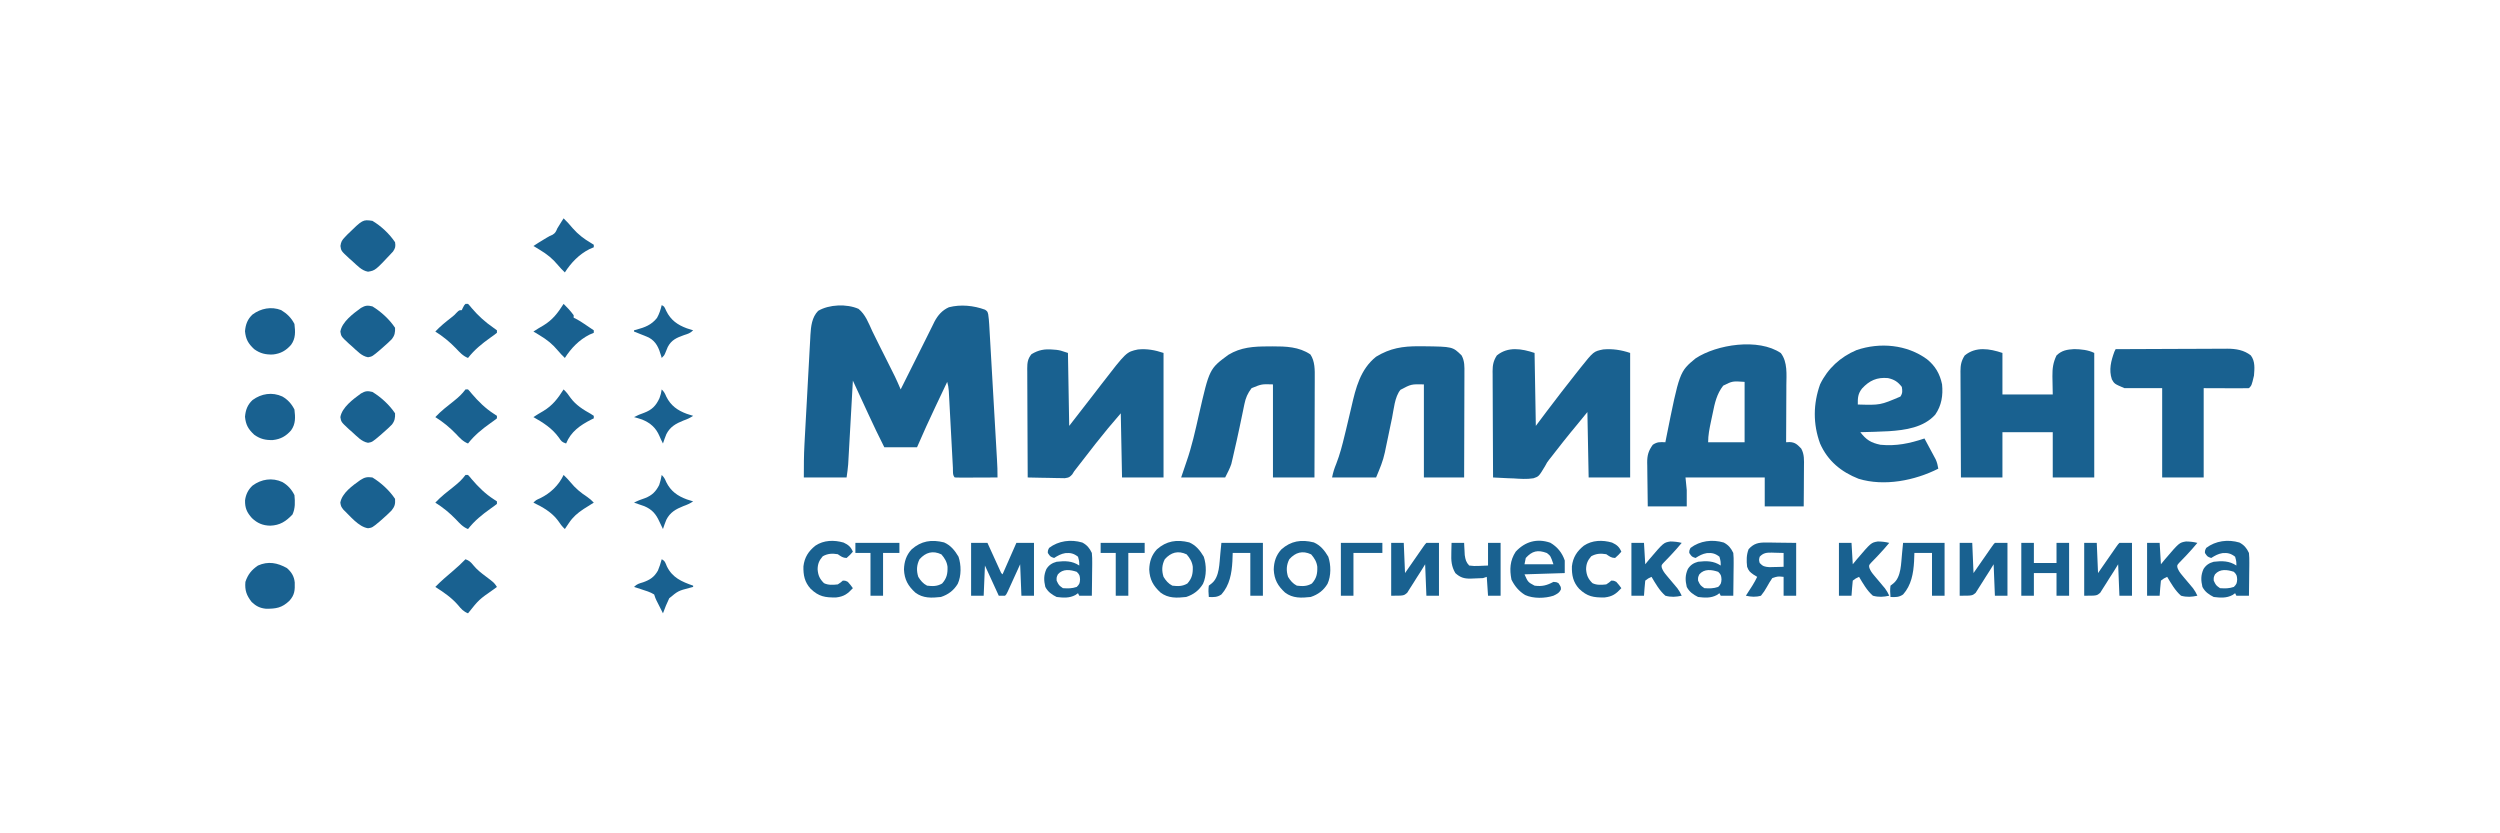<?xml version="1.0" encoding="UTF-8"?> <svg xmlns="http://www.w3.org/2000/svg" width="1500" height="500" viewBox="0 0 1500 500" fill="none"><rect width="1500" height="500" fill="white"></rect><path d="M515.134 185.329C519.288 188.706 521.151 193.888 523.354 198.65C524.776 201.663 526.27 204.637 527.774 207.61C528.352 208.754 528.93 209.898 529.508 211.043C529.942 211.9 529.942 211.9 530.383 212.774C537.487 226.856 537.487 226.856 540.402 233.65C540.707 233.04 541.011 232.431 541.325 231.804C545.453 223.547 549.58 215.291 553.708 207.034C553.944 206.562 554.18 206.089 554.424 205.602C554.888 204.673 555.353 203.744 555.818 202.815C556.845 200.763 557.868 198.709 558.882 196.651C559.212 195.983 559.542 195.314 559.882 194.625C560.302 193.768 560.302 193.768 560.73 192.894C562.739 189.107 565.359 186.144 569.312 184.359C576.441 182.517 584.196 183.322 591.034 185.824C592.472 186.853 592.472 186.853 592.921 188.561C593.216 190.555 593.402 192.506 593.518 194.518C593.587 195.668 593.587 195.668 593.656 196.842C593.703 197.676 593.75 198.509 593.798 199.367C593.849 200.251 593.901 201.136 593.954 202.046C594.124 204.969 594.29 207.892 594.456 210.815C594.573 212.846 594.691 214.877 594.808 216.909C595.054 221.167 595.298 225.425 595.541 229.683C595.821 234.599 596.104 239.516 596.388 244.432C596.692 249.674 596.993 254.916 597.294 260.158C597.38 261.665 597.467 263.172 597.554 264.678C597.716 267.491 597.877 270.304 598.037 273.117C598.085 273.949 598.133 274.781 598.183 275.638C598.387 279.258 598.572 282.856 598.51 286.484C594.869 286.502 591.229 286.516 587.589 286.525C586.35 286.529 585.11 286.534 583.871 286.541C582.093 286.55 580.316 286.554 578.538 286.558C577.981 286.561 577.423 286.565 576.849 286.569C575.516 286.57 574.184 286.531 572.852 286.484C571.437 285.069 571.846 282.668 571.746 280.772C571.718 280.254 571.69 279.736 571.661 279.202C571.599 278.074 571.54 276.946 571.481 275.817C571.389 274.031 571.293 272.245 571.195 270.459C570.989 266.665 570.788 262.871 570.588 259.076C570.356 254.688 570.121 250.299 569.882 245.911C569.787 244.152 569.696 242.393 569.605 240.633C569.547 239.552 569.488 238.471 569.429 237.39C569.355 235.976 569.355 235.976 569.279 234.532C569.119 232.618 568.875 230.952 568.324 229.121C566.591 232.768 564.861 236.417 563.133 240.067C562.548 241.302 561.962 242.538 561.375 243.773C557.508 251.913 553.785 260.095 550.213 268.369C543.738 268.369 537.263 268.369 530.592 268.369C527.32 261.899 524.196 255.376 521.159 248.792C520.75 247.907 520.34 247.022 519.918 246.111C518.695 243.467 517.474 240.823 516.254 238.178C515.449 236.433 514.644 234.688 513.838 232.943C513.134 231.418 512.43 229.892 511.726 228.366C511.69 229.016 511.654 229.666 511.617 230.336C511.275 236.477 510.931 242.618 510.585 248.759C510.407 251.915 510.23 255.072 510.054 258.229C509.885 261.278 509.714 264.326 509.541 267.375C509.475 268.536 509.41 269.696 509.347 270.857C509.257 272.488 509.164 274.12 509.07 275.751C509.019 276.677 508.967 277.604 508.913 278.559C508.707 281.212 508.329 283.85 507.953 286.484C499.486 286.484 491.019 286.484 482.295 286.484C482.295 279.823 482.306 273.272 482.675 266.64C482.716 265.869 482.756 265.098 482.798 264.304C482.931 261.8 483.068 259.297 483.206 256.794C483.302 255.033 483.398 253.271 483.495 251.51C483.696 247.84 483.9 244.169 484.106 240.499C484.368 235.807 484.618 231.115 484.866 226.422C485.06 222.793 485.262 219.164 485.467 215.536C485.563 213.806 485.656 212.075 485.745 210.345C485.872 207.927 486.01 205.509 486.151 203.092C486.202 202.033 486.202 202.033 486.254 200.953C486.575 195.761 487.126 190.376 490.879 186.523C497.436 182.62 508.059 182.199 515.134 185.329Z" fill="#196190"></path><path d="M1068.51 211.856C1072.64 217.289 1071.87 224.721 1071.81 231.223C1071.81 232.202 1071.81 233.181 1071.81 234.19C1071.8 236.769 1071.79 239.349 1071.77 241.928C1071.75 244.57 1071.75 247.211 1071.74 249.853C1071.72 255.019 1071.7 260.185 1071.67 265.35C1072.71 265.299 1072.71 265.299 1073.78 265.247C1077.16 265.392 1078.39 266.743 1080.72 269.124C1082.67 272.627 1082.42 276.141 1082.38 280.036C1082.38 280.718 1082.37 281.399 1082.37 282.101C1082.36 284.27 1082.35 286.438 1082.33 288.607C1082.32 290.081 1082.31 291.554 1082.31 293.028C1082.29 296.634 1082.26 300.239 1082.23 303.844C1074.51 303.844 1066.79 303.844 1058.84 303.844C1058.84 298.115 1058.84 292.387 1058.84 286.484C1043.15 286.484 1027.46 286.484 1011.3 286.484C1011.54 288.975 1011.79 291.466 1012.05 294.032C1012.05 297.27 1012.05 300.508 1012.05 303.844C1004.33 303.844 996.61 303.844 988.656 303.844C988.587 299.426 988.527 295.009 988.491 290.59C988.475 289.089 988.455 287.587 988.429 286.086C988.392 283.922 988.375 281.758 988.362 279.594C988.346 278.928 988.331 278.262 988.314 277.575C988.313 273.109 989.052 270.509 991.675 266.86C994.425 265.026 995.986 265.228 999.221 265.35C999.378 264.552 999.535 263.753 999.696 262.93C1007.7 223.004 1007.7 223.004 1017.34 215.037C1030.02 206.633 1055.13 202.734 1068.51 211.856ZM1033.93 231.386C1030.01 236.427 1028.86 241.863 1027.62 247.991C1027.28 249.648 1026.93 251.301 1026.57 252.954C1025.69 257.143 1024.88 261.044 1024.88 265.35C1032.1 265.35 1039.32 265.35 1046.76 265.35C1046.76 253.395 1046.76 241.439 1046.76 229.121C1039.5 228.62 1039.5 228.62 1033.93 231.386Z" fill="#196190"></path><path d="M920.739 211.761C920.988 226.207 921.237 240.654 921.494 255.538C923.735 252.549 925.977 249.56 928.286 246.481C933.935 239.031 939.622 231.61 945.439 224.29C946.383 223.1 947.323 221.908 948.263 220.715C956.163 210.835 956.163 210.835 961.935 209.656C967.591 209.161 972.736 209.976 978.092 211.761C978.092 236.42 978.092 261.078 978.092 286.484C969.874 286.484 961.656 286.484 953.189 286.484C952.94 273.532 952.691 260.58 952.434 247.236C950.193 249.975 947.952 252.715 945.642 255.538C944.6 256.799 943.557 258.06 942.482 259.359C939.456 263.059 936.505 266.815 933.568 270.586C933.148 271.126 932.727 271.666 932.294 272.221C931.664 273.034 931.664 273.034 931.021 273.862C930.6 274.387 930.179 274.912 929.745 275.452C928.223 277.423 928.223 277.423 926.999 279.736C923.297 285.873 923.297 285.873 920.084 286.962C916.144 287.613 912.204 287.311 908.241 287.05C907.036 287.005 905.831 286.963 904.625 286.926C901.691 286.827 898.766 286.671 895.836 286.484C895.784 277.607 895.744 268.73 895.719 259.852C895.707 255.73 895.691 251.608 895.666 247.486C895.641 243.507 895.627 239.529 895.622 235.55C895.617 234.033 895.609 232.515 895.597 230.998C895.581 228.871 895.578 226.745 895.579 224.618C895.571 223.992 895.563 223.366 895.555 222.722C895.574 219.014 896.042 216.48 898.1 213.271C904.78 207.777 913.025 209.189 920.739 211.761Z" fill="#196190"></path><path d="M631.666 209.733C632.42 209.792 633.173 209.851 633.95 209.913C636.241 210.252 636.241 210.252 640.768 211.761C641.017 226.208 641.267 240.654 641.523 255.538C648.781 246.212 648.781 246.212 656.003 236.858C657.212 235.285 658.423 233.712 659.634 232.14C659.97 231.704 660.305 231.269 660.651 230.82C675.805 211.17 675.805 211.17 682.742 209.683C688.148 209.123 693.006 210.056 698.121 211.761C698.121 236.42 698.121 261.078 698.121 286.484C689.903 286.484 681.685 286.484 673.218 286.484C672.969 273.781 672.72 261.078 672.463 247.99C664.733 257.001 664.733 257.001 657.326 266.256C655.193 269.014 653.053 271.767 650.911 274.519C649.987 275.707 649.064 276.896 648.141 278.085C647.717 278.632 647.293 279.178 646.856 279.741C646.482 280.223 646.108 280.706 645.722 281.202C645.333 281.7 644.943 282.198 644.542 282.71C643.936 283.68 643.936 283.68 643.317 284.668C641.523 286.484 641.523 286.484 638.894 286.913C637.856 286.912 636.818 286.891 635.781 286.853C634.958 286.845 634.958 286.845 634.119 286.836C632.373 286.815 630.628 286.768 628.883 286.72C627.697 286.701 626.511 286.684 625.325 286.668C622.423 286.627 619.522 286.562 616.62 286.484C616.568 277.397 616.527 268.31 616.503 259.223C616.491 255.004 616.475 250.784 616.449 246.565C616.425 242.493 616.411 238.421 616.405 234.35C616.401 232.796 616.393 231.242 616.381 229.689C616.364 227.513 616.362 225.338 616.363 223.162C616.355 222.519 616.347 221.876 616.338 221.214C616.357 217.697 616.576 215.356 618.884 212.516C623.134 209.929 626.762 209.31 631.666 209.733Z" fill="#196190"></path><path d="M1201.46 211.761C1201.46 219.981 1201.46 228.2 1201.46 236.669C1211.43 236.669 1221.39 236.669 1231.65 236.669C1231.56 231.228 1231.56 231.228 1231.45 225.787C1231.41 221.06 1231.85 217.546 1233.91 213.271C1237.08 210.188 1240.26 209.718 1244.51 209.462C1248.53 209.525 1252.92 209.943 1256.55 211.761C1256.55 236.42 1256.55 261.078 1256.55 286.484C1248.33 286.484 1240.12 286.484 1231.65 286.484C1231.65 277.518 1231.65 268.551 1231.65 259.312C1221.69 259.312 1211.73 259.312 1201.46 259.312C1201.46 268.279 1201.46 277.246 1201.46 286.484C1193.25 286.484 1185.03 286.484 1176.56 286.484C1176.51 277.607 1176.47 268.73 1176.44 259.853C1176.43 255.731 1176.42 251.609 1176.39 247.486C1176.37 243.508 1176.35 239.529 1176.35 235.55C1176.34 234.033 1176.33 232.516 1176.32 230.999C1176.31 228.872 1176.3 226.746 1176.3 224.619C1176.3 223.993 1176.29 223.367 1176.28 222.722C1176.3 219.014 1176.77 216.48 1178.83 213.271C1185.51 207.778 1193.75 209.189 1201.46 211.761Z" fill="#196190"></path><path d="M1156.19 215.535C1161.16 219.513 1163.97 224.388 1165.24 230.631C1165.89 237.207 1164.96 243.286 1161.14 248.798C1154.19 256.519 1143.17 258.072 1133.31 258.722C1127.61 259.017 1121.9 259.193 1116.19 259.312C1119.72 263.877 1122.52 265.666 1128.26 266.86C1137.73 267.774 1145.7 266.077 1154.68 263.086C1155.93 265.393 1157.17 267.706 1158.4 270.021C1158.76 270.673 1159.11 271.325 1159.47 271.997C1159.98 272.95 1159.98 272.95 1160.5 273.921C1160.81 274.502 1161.12 275.083 1161.44 275.682C1162.26 277.519 1162.66 279.22 1162.98 281.201C1148.93 288.328 1130.56 291.99 1115.15 287.263C1104.7 283.157 1096.6 276.514 1092.04 266.105C1087.75 254.37 1087.89 242.372 1092.04 230.631C1096.61 221.127 1104.26 214.13 1113.91 210.06C1127.93 205.263 1144.14 206.708 1156.19 215.535ZM1117.25 233.075C1114.72 236.245 1114.63 238.758 1114.68 242.707C1128.13 243.095 1128.13 243.095 1140.24 237.943C1141.61 235.897 1141.48 234.535 1141.09 232.14C1138.72 229.07 1136.56 227.687 1132.79 226.857C1126.21 226.247 1121.67 228.28 1117.25 233.075Z" fill="#196190"></path><path d="M760.804 207.846C761.683 207.837 762.561 207.827 763.467 207.818C771.485 207.804 779.418 208.037 786.225 212.658C789.023 216.715 788.892 222.107 788.849 226.846C788.85 227.495 788.85 228.144 788.85 228.812C788.849 230.936 788.837 233.059 788.825 235.183C788.823 236.663 788.82 238.144 788.819 239.625C788.813 243.506 788.798 247.387 788.782 251.268C788.766 255.235 788.759 259.202 788.752 263.169C788.736 270.941 788.709 278.712 788.678 286.484C780.46 286.484 772.242 286.484 763.775 286.484C763.775 268.053 763.775 249.621 763.775 230.631C756.989 230.422 756.989 230.422 750.946 232.895C748.576 236.035 747.419 238.644 746.637 242.486C746.485 243.204 746.485 243.204 746.331 243.937C746.117 244.961 745.907 245.986 745.701 247.012C745.266 249.172 744.808 251.328 744.352 253.484C744.12 254.582 743.889 255.68 743.659 256.778C742.582 261.914 741.438 267.034 740.24 272.143C739.985 273.276 739.985 273.276 739.724 274.431C739.473 275.494 739.473 275.494 739.217 276.578C739.077 277.183 738.936 277.788 738.792 278.412C737.861 281.22 736.422 283.837 735.099 286.484C726.383 286.484 717.667 286.484 708.687 286.484C710.95 279.691 710.95 279.691 711.851 277.165C715.133 267.835 717.208 258.234 719.401 248.602C725.643 221.286 725.643 221.286 737.009 212.896C744.528 208.315 752.241 207.851 760.804 207.846Z" fill="#196190"></path><path d="M851.407 207.751C852.307 207.754 853.207 207.758 854.134 207.761C871.591 207.984 871.591 207.984 876.97 213.271C878.84 216.717 878.683 220.033 878.651 223.847C878.651 224.525 878.651 225.203 878.652 225.901C878.651 228.135 878.639 230.369 878.627 232.603C878.624 234.154 878.622 235.706 878.62 237.257C878.615 241.336 878.6 245.415 878.583 249.493C878.568 253.657 878.561 257.821 878.553 261.985C878.537 270.151 878.511 278.318 878.48 286.484C870.511 286.484 862.542 286.484 854.331 286.484C854.331 268.052 854.331 249.621 854.331 230.63C846.722 230.473 846.722 230.473 840.272 233.893C836.808 238.136 836.309 245.469 835.235 250.721C834.916 252.237 834.597 253.753 834.277 255.27C833.785 257.62 833.296 259.972 832.813 262.324C832.339 264.622 831.854 266.917 831.368 269.213C831.229 269.902 831.091 270.591 830.948 271.301C829.757 276.861 827.933 281.016 825.655 286.484C816.939 286.484 808.223 286.484 799.243 286.484C799.854 283.429 800.572 281.135 801.742 278.299C803.929 272.713 805.394 267.018 806.789 261.199C807.051 260.132 807.313 259.066 807.576 257.999C808.722 253.331 809.836 248.656 810.901 243.969C813.456 232.741 816.227 221.546 825.655 214.025C834.12 208.872 841.631 207.705 851.407 207.751Z" fill="#196190"></path><path d="M1269.38 209.497C1278.71 209.444 1288.04 209.404 1297.37 209.379C1301.7 209.368 1306.03 209.352 1310.36 209.326C1314.55 209.301 1318.73 209.288 1322.91 209.282C1324.51 209.278 1326.1 209.27 1327.69 209.257C1329.93 209.241 1332.17 209.239 1334.41 209.24C1335.38 209.228 1335.38 209.228 1336.38 209.215C1341.51 209.241 1346.42 209.999 1350.51 213.271C1353.16 216.815 1352.72 221.12 1352.39 225.347C1350.99 231.282 1350.99 231.282 1349.37 232.895C1347.36 232.962 1345.37 232.982 1343.36 232.969C1342.82 232.968 1342.29 232.967 1341.74 232.966C1339.74 232.962 1337.74 232.952 1335.74 232.942C1331.28 232.927 1326.81 232.911 1322.21 232.895C1322.21 250.579 1322.21 268.264 1322.21 286.484C1313.99 286.484 1305.77 286.484 1297.3 286.484C1297.3 268.8 1297.3 251.115 1297.3 232.895C1289.83 232.895 1282.36 232.895 1274.66 232.895C1268.64 230.311 1268.64 230.311 1267.12 227.611C1265.21 221.902 1266.62 216.509 1268.63 211.006C1268.88 210.508 1269.12 210.01 1269.38 209.497Z" fill="#196190"></path><path d="M582.662 325.732C585.9 325.732 589.137 325.732 592.472 325.732C593.063 327.031 593.653 328.33 594.262 329.668C595.033 331.36 595.804 333.051 596.576 334.743C596.965 335.6 597.355 336.458 597.756 337.342C598.128 338.156 598.5 338.971 598.884 339.811C599.228 340.566 599.571 341.321 599.926 342.099C600.622 343.778 600.622 343.778 601.528 344.602C604.267 338.375 607.007 332.148 609.829 325.732C613.315 325.732 616.802 325.732 620.394 325.732C620.394 336.194 620.394 346.655 620.394 357.433C617.904 357.433 615.413 357.433 612.848 357.433C612.474 348.093 612.474 348.093 612.093 338.564C611.502 339.863 610.912 341.161 610.304 342.5C609.532 344.191 608.761 345.882 607.99 347.574C607.6 348.431 607.21 349.289 606.809 350.173C606.437 350.988 606.065 351.802 605.681 352.642C605.338 353.397 604.994 354.152 604.64 354.93C603.792 356.678 603.792 356.678 603.037 357.433C601.792 357.433 600.547 357.433 599.264 357.433C595.155 348.466 595.155 348.466 590.963 339.318C590.714 345.296 590.465 351.274 590.208 357.433C587.718 357.433 585.228 357.433 582.662 357.433C582.662 346.972 582.662 336.511 582.662 325.732Z" fill="#196190"></path><path d="M169.404 289.22C172.675 291.101 174.972 293.66 176.667 297.051C177.044 301.185 177.223 304.885 175.488 308.703C171.53 312.865 167.96 315.202 162.14 315.401C157.699 315.328 154.376 313.923 151.163 310.849C148.143 307.455 146.943 304.91 147.03 300.211C147.472 296.676 148.924 293.744 151.552 291.331C156.798 287.462 163.328 286.431 169.404 289.22Z" fill="#196190"></path><path d="M168.687 186.055C172.18 188.153 174.825 190.718 176.667 194.401C177.225 199 177.445 203.037 174.639 206.902C171.548 210.408 168.41 212.165 163.779 212.696C159.366 212.847 156.131 212.1 152.518 209.497C148.949 206.152 147.468 203.613 147 198.741C147.337 194.696 148.515 191.474 151.551 188.679C156.523 185.023 162.765 183.756 168.687 186.055Z" fill="#196190"></path><path d="M1059.8 325.511C1060.74 325.517 1061.68 325.523 1062.65 325.529C1063.83 325.549 1065.02 325.57 1066.24 325.591C1071.92 325.661 1071.92 325.661 1077.7 325.733C1077.7 336.194 1077.7 346.655 1077.7 357.433C1075.21 357.433 1072.72 357.433 1070.16 357.433C1070.16 353.697 1070.16 349.961 1070.16 346.112C1066.62 345.766 1066.62 345.766 1063.37 346.866C1062.15 348.637 1061.12 350.32 1060.11 352.197C1059.04 354.162 1058 355.662 1056.57 357.433C1053.38 358.346 1050.74 358.12 1047.52 357.433C1048.06 356.587 1048.06 356.587 1048.62 355.723C1049.1 354.98 1049.57 354.237 1050.07 353.471C1050.54 352.735 1051.01 352 1051.5 351.242C1052.54 349.557 1053.47 347.9 1054.31 346.112C1053.59 345.676 1052.88 345.24 1052.14 344.791C1049.82 343.121 1049.23 342.62 1048.27 340.073C1047.85 336.414 1047.81 332.95 1049.17 329.506C1052.35 325.994 1055.15 325.454 1059.8 325.511ZM1055.82 334.035C1055.32 335.922 1055.32 335.922 1055.82 337.809C1057.73 339.839 1058.79 340.07 1061.61 340.294C1062.64 340.28 1063.66 340.253 1064.69 340.215C1065.21 340.205 1065.74 340.194 1066.28 340.184C1067.57 340.157 1068.87 340.117 1070.16 340.073C1070.16 337.334 1070.16 334.594 1070.16 331.771C1068.33 331.71 1066.51 331.665 1064.69 331.629C1064.17 331.61 1063.66 331.591 1063.13 331.572C1059.97 331.526 1058.03 331.686 1055.82 334.035Z" fill="#196190"></path><path d="M169.403 237.895C172.674 239.776 174.971 242.335 176.667 245.726C177.225 250.324 177.445 254.362 174.639 258.227C171.548 261.733 168.41 263.49 163.779 264.021C159.366 264.172 156.131 263.425 152.518 260.822C148.949 257.477 147.468 254.938 147 250.066C147.337 246.021 148.515 242.799 151.551 240.003C156.804 236.141 163.325 235.105 169.403 237.895Z" fill="#196190"></path><path d="M172.139 340.828C174.898 343.236 176.492 345.8 176.846 349.499C176.967 354.079 176.856 356.906 173.648 360.452C169.171 364.743 165.616 365.294 159.54 365.24C155.939 364.866 153.622 363.679 151.009 361.207C147.894 357.212 146.821 354.196 147.236 349.131C148.708 344.696 150.948 341.926 154.782 339.318C160.914 336.578 166.423 337.665 172.139 340.828Z" fill="#196190"></path><path d="M1250.52 325.732C1253.01 325.732 1255.5 325.732 1258.06 325.732C1258.31 331.71 1258.56 337.688 1258.82 343.847C1259.68 342.603 1260.54 341.358 1261.43 340.076C1262.27 338.875 1263.1 337.673 1263.93 336.472C1264.51 335.635 1265.1 334.798 1265.68 333.961C1266.51 332.76 1267.34 331.559 1268.18 330.358C1268.68 329.635 1269.18 328.912 1269.7 328.166C1270.89 326.487 1270.89 326.487 1271.65 325.732C1274.14 325.732 1276.63 325.732 1279.19 325.732C1279.19 336.194 1279.19 346.655 1279.19 357.433C1276.7 357.433 1274.21 357.433 1271.65 357.433C1271.27 348.093 1271.27 348.093 1270.89 338.564C1270.05 339.926 1269.21 341.288 1268.35 342.691C1267.51 344.007 1266.67 345.316 1265.82 346.626C1265.24 347.535 1264.67 348.45 1264.11 349.371C1263.3 350.7 1262.46 352.003 1261.61 353.305C1261.11 354.096 1260.61 354.886 1260.1 355.701C1258.06 357.433 1258.06 357.433 1250.52 357.433C1250.52 346.972 1250.52 336.511 1250.52 325.732Z" fill="#196190"></path><path d="M1175.81 325.732C1178.3 325.732 1180.79 325.732 1183.35 325.732C1183.6 331.71 1183.85 337.688 1184.11 343.847C1184.97 342.603 1185.83 341.358 1186.72 340.076C1187.56 338.875 1188.39 337.673 1189.22 336.472C1189.81 335.635 1190.39 334.798 1190.97 333.961C1191.8 332.76 1192.63 331.559 1193.47 330.358C1193.97 329.635 1194.47 328.912 1194.99 328.166C1196.18 326.487 1196.18 326.487 1196.94 325.732C1199.43 325.732 1201.92 325.732 1204.48 325.732C1204.48 336.194 1204.48 346.655 1204.48 357.433C1201.99 357.433 1199.5 357.433 1196.94 357.433C1196.56 348.093 1196.56 348.093 1196.18 338.564C1195.34 339.926 1194.5 341.288 1193.64 342.691C1192.81 344.007 1191.96 345.316 1191.12 346.626C1190.54 347.535 1189.96 348.45 1189.4 349.371C1188.59 350.7 1187.75 352.003 1186.9 353.305C1186.4 354.096 1185.9 354.886 1185.39 355.701C1183.35 357.433 1183.35 357.433 1175.81 357.433C1175.81 346.972 1175.81 336.511 1175.81 325.732Z" fill="#196190"></path><path d="M834.71 325.732C837.201 325.732 839.691 325.732 842.257 325.732C842.506 331.71 842.755 337.688 843.011 343.847C843.874 342.603 844.737 341.358 845.626 340.076C846.46 338.875 847.294 337.673 848.129 336.472C848.709 335.635 849.29 334.798 849.87 333.961C850.703 332.76 851.537 331.559 852.371 330.358C852.873 329.635 853.375 328.912 853.892 328.166C855.086 326.487 855.086 326.487 855.84 325.732C858.331 325.732 860.821 325.732 863.387 325.732C863.387 336.194 863.387 346.655 863.387 357.433C860.896 357.433 858.406 357.433 855.84 357.433C855.467 348.093 855.467 348.093 855.086 338.564C854.247 339.926 853.409 341.288 852.545 342.691C851.709 344.007 850.865 345.316 850.019 346.626C849.439 347.535 848.868 348.45 848.307 349.371C847.496 350.7 846.653 352.003 845.8 353.305C845.302 354.096 844.804 354.886 844.291 355.701C842.257 357.433 842.257 357.433 834.71 357.433C834.71 346.972 834.71 336.511 834.71 325.732Z" fill="#196190"></path><path d="M223.455 286.484C228.653 289.669 233.653 294.236 237.038 299.315C237.224 302.412 236.899 303.826 234.954 306.267C233.198 308.064 231.385 309.739 229.492 311.391C228.587 312.187 228.587 312.187 227.664 312.998C223.352 316.58 223.352 316.58 220.811 316.949C215.121 316.121 210.008 309.515 206.001 305.751C204.589 303.844 204.589 303.844 204.191 301.582C205.212 295.767 211.591 291.316 216.188 288.038C218.779 286.354 220.347 286.032 223.455 286.484Z" fill="#196190"></path><path d="M223.455 235.159C228.659 238.348 233.648 242.904 237.038 247.991C237.146 250.734 236.846 252.544 235.149 254.748C233.579 256.359 231.948 257.841 230.246 259.312C229.283 260.166 229.283 260.166 228.301 261.037C223.353 265.237 223.353 265.237 220.81 265.678C216.943 265.006 214.231 261.848 211.38 259.312C210.721 258.733 210.061 258.154 209.382 257.558C204.702 253.21 204.702 253.21 204.22 250.281C205.158 244.453 211.981 239.429 216.574 236.091C219.164 234.581 220.541 234.431 223.455 235.159Z" fill="#196190"></path><path d="M223.455 183.834C228.659 187.023 233.648 191.579 237.038 196.666C237.146 199.409 236.846 201.219 235.149 203.423C233.579 205.034 231.948 206.516 230.246 207.987C229.283 208.841 229.283 208.841 228.301 209.712C223.353 213.912 223.353 213.912 220.81 214.353C216.943 213.681 214.231 210.523 211.38 207.987C210.721 207.408 210.061 206.829 209.382 206.233C204.702 201.885 204.702 201.885 204.22 198.956C205.158 193.128 211.981 188.104 216.574 184.766C219.164 183.256 220.541 183.106 223.455 183.834Z" fill="#196190"></path><path d="M223.454 132.51C228.666 135.622 233.669 140.287 237.038 145.341C237.421 147.83 237.239 148.817 235.817 150.922C225.222 162.271 225.222 162.271 220.813 163.022C216.943 162.363 214.23 159.197 211.38 156.663C210.721 156.084 210.061 155.505 209.382 154.908C204.684 150.543 204.684 150.543 204.264 147.585C204.628 145.065 205.124 144.194 206.852 142.369C207.57 141.609 207.57 141.609 208.303 140.833C217.69 131.673 217.69 131.673 223.454 132.51Z" fill="#196190"></path><path d="M930.187 325.638C934.379 328.075 937.312 331.683 938.851 336.299C938.851 338.79 938.851 341.281 938.851 343.847C926.897 344.221 926.897 344.221 914.702 344.602C916.79 349.288 916.79 349.288 920.739 351.395C925.232 351.993 928.056 351.272 932.059 349.131C933.757 349.225 933.757 349.225 935.077 349.885C936.587 352.15 936.587 352.15 936.539 353.659C935.523 355.828 934.179 356.398 932.059 357.433C926.947 359.08 920.001 359.241 915.079 357.009C911.359 354.749 908.771 351.647 906.873 347.763C905.677 341.662 905.94 336.323 909.42 331.016C914.979 324.992 922.168 322.853 930.187 325.638ZM915.457 334.79C915.208 336.035 914.959 337.281 914.702 338.564C920.43 338.564 926.158 338.564 932.059 338.564C930.367 333.578 930.367 333.578 928.144 331.818C922.63 329.734 919.294 330.578 915.457 334.79Z" fill="#196190"></path><path d="M788.289 325.444C792.312 327.206 794.77 330.312 796.979 334.035C798.626 338.977 798.716 345.525 796.507 350.31C794.114 354.261 790.807 356.751 786.414 358.188C780.834 358.821 775.645 359.046 771.029 355.537C766.657 351.503 764.535 347.753 764.247 341.724C764.366 337.052 765.613 333.113 768.819 329.639C774.559 324.54 780.725 323.564 788.289 325.444ZM773.585 335.545C771.796 339.046 771.662 342.391 772.831 346.111C774.209 348.343 775.727 350.202 778.113 351.395C781.514 351.803 784.112 351.85 787.122 350.121C789.917 346.986 790.498 344.282 790.379 340.067C789.993 337.042 788.66 334.886 786.697 332.62C781.519 330.166 777.253 331.429 773.585 335.545Z" fill="#196190"></path><path d="M713.579 325.444C717.603 327.206 720.061 330.312 722.269 334.035C723.917 338.977 724.006 345.525 721.798 350.31C719.404 354.261 716.097 356.751 711.705 358.188C706.125 358.821 700.935 359.046 696.32 355.537C691.947 351.503 689.826 347.753 689.537 341.724C689.657 337.052 690.904 333.113 694.109 329.639C699.849 324.54 706.016 323.564 713.579 325.444ZM698.876 335.545C697.087 339.046 696.953 342.391 698.121 346.111C699.499 348.343 701.018 350.202 703.404 351.395C706.805 351.803 709.403 351.85 712.412 350.121C715.208 346.986 715.789 344.282 715.669 340.067C715.284 337.042 713.951 334.886 711.988 332.62C706.809 330.166 702.543 331.429 698.876 335.545Z" fill="#196190"></path><path d="M566.425 325.444C570.448 327.206 572.906 330.312 575.115 334.035C576.762 338.977 576.852 345.525 574.644 350.31C572.25 354.261 568.943 356.751 564.55 358.188C558.971 358.821 553.781 359.046 549.166 355.537C544.793 351.503 542.672 347.753 542.383 341.724C542.502 337.052 543.75 333.113 546.955 329.639C552.695 324.54 558.862 323.564 566.425 325.444ZM551.721 335.545C549.932 339.046 549.798 342.391 550.967 346.111C552.345 348.343 553.864 350.202 556.249 351.395C559.651 351.803 562.249 351.85 565.258 350.121C568.053 346.986 568.634 344.282 568.515 340.067C568.13 337.042 566.797 334.886 564.833 332.62C559.655 330.166 555.389 331.429 551.721 335.545Z" fill="#196190"></path><path d="M1343.67 325.52C1346.52 327.047 1348.02 328.896 1349.37 331.771C1349.56 333.828 1349.64 335.703 1349.59 337.753C1349.59 338.317 1349.59 338.881 1349.58 339.463C1349.57 341.255 1349.54 343.046 1349.51 344.838C1349.5 346.057 1349.49 347.276 1349.48 348.495C1349.46 351.475 1349.42 354.454 1349.37 357.433C1346.88 357.433 1344.39 357.433 1341.83 357.433C1341.58 356.935 1341.33 356.437 1341.07 355.924C1340.54 356.29 1340.01 356.657 1339.47 357.035C1335.86 358.955 1332.23 358.68 1328.24 358.188C1325.27 356.726 1323.01 355.107 1321.45 352.15C1320.52 348.168 1320.44 345.182 1322.11 341.406C1323.67 338.959 1325.53 337.81 1328.24 337.054C1333.25 336.47 1337.56 336.476 1341.83 339.318C1341.81 336.748 1341.81 336.748 1341.07 334.035C1338.56 332.073 1336.58 331.594 1333.48 331.865C1330.83 332.31 1329.01 333.362 1326.73 334.79C1324.47 334.035 1324.47 334.035 1322.96 331.771C1322.96 330.308 1322.96 330.308 1323.72 328.752C1329.38 324.438 1336.79 323.492 1343.67 325.52ZM1329 344.602C1328.18 346.381 1328.18 346.381 1328.24 348.376C1329.56 351.178 1329.56 351.178 1332.02 352.904C1335.14 353.11 1337.35 353.14 1340.32 352.15C1342.02 350.445 1342.14 349.945 1342.3 347.621C1342.14 345.297 1342.02 344.797 1340.32 343.092C1336.38 341.779 1331.98 341.139 1329 344.602Z" fill="#196190"></path><path d="M1034.26 325.52C1037.12 327.047 1038.61 328.896 1039.97 331.771C1040.16 333.828 1040.24 335.703 1040.19 337.753C1040.19 338.317 1040.19 338.881 1040.18 339.463C1040.17 341.255 1040.14 343.046 1040.11 344.838C1040.1 346.057 1040.09 347.276 1040.08 348.495C1040.06 351.475 1040.02 354.454 1039.97 357.433C1037.48 357.433 1034.99 357.433 1032.43 357.433C1032.18 356.935 1031.93 356.437 1031.67 355.924C1031.14 356.29 1030.61 356.657 1030.06 357.035C1026.46 358.955 1022.83 358.68 1018.84 358.188C1015.87 356.726 1013.61 355.107 1012.05 352.15C1011.12 348.168 1011.04 345.182 1012.71 341.406C1014.27 338.959 1016.13 337.81 1018.84 337.054C1023.85 336.47 1028.16 336.476 1032.43 339.318C1032.41 336.748 1032.41 336.748 1031.67 334.035C1029.16 332.073 1027.18 331.594 1024.08 331.865C1021.43 332.31 1019.6 333.362 1017.33 334.79C1015.07 334.035 1015.07 334.035 1013.56 331.771C1013.56 330.308 1013.56 330.308 1014.31 328.752C1019.98 324.438 1027.39 323.492 1034.26 325.52ZM1019.6 344.602C1018.78 346.381 1018.78 346.381 1018.84 348.376C1020.16 351.178 1020.16 351.178 1022.62 352.904C1025.74 353.11 1027.95 353.14 1030.92 352.15C1032.62 350.445 1032.73 349.945 1032.9 347.621C1032.73 345.297 1032.62 344.797 1030.92 343.092C1026.98 341.779 1022.58 341.139 1019.6 344.602Z" fill="#196190"></path><path d="M649.4 325.52C652.256 327.047 653.75 328.896 655.107 331.771C655.297 333.828 655.372 335.703 655.328 337.753C655.325 338.317 655.322 338.881 655.319 339.463C655.306 341.255 655.277 343.046 655.249 344.838C655.237 346.057 655.227 347.276 655.218 348.495C655.193 351.475 655.154 354.454 655.107 357.433C652.617 357.433 650.127 357.433 647.561 357.433C647.312 356.935 647.063 356.437 646.806 355.924C646.276 356.29 645.746 356.657 645.2 357.035C641.59 358.955 637.966 358.68 633.977 358.188C631.001 356.726 628.746 355.107 627.186 352.15C626.257 348.168 626.176 345.182 627.849 341.406C629.402 338.959 631.269 337.81 633.977 337.054C638.985 336.47 643.297 336.476 647.561 339.318C647.545 336.748 647.545 336.748 646.806 334.035C644.293 332.073 642.318 331.594 639.213 331.865C636.566 332.31 634.739 333.362 632.468 334.79C630.204 334.035 630.204 334.035 628.695 331.771C628.695 330.308 628.695 330.308 629.449 328.752C635.118 324.438 642.524 323.492 649.4 325.52ZM634.732 344.602C633.911 346.381 633.911 346.381 633.977 348.376C635.299 351.178 635.299 351.178 637.75 352.904C640.878 353.11 643.082 353.14 646.051 352.15C647.756 350.445 647.87 349.945 648.032 347.621C647.87 345.297 647.756 344.797 646.051 343.092C642.112 341.779 637.716 341.139 634.732 344.602Z" fill="#196190"></path><path d="M279.297 182.325C279.795 182.325 280.293 182.325 280.807 182.325C281.871 183.434 281.871 183.434 283.118 184.967C286.901 189.412 291.139 193.259 295.947 196.571C296.678 197.101 297.41 197.63 298.163 198.175C298.163 198.673 298.163 199.172 298.163 199.685C296.928 200.677 295.645 201.611 294.343 202.515C289.169 206.195 284.735 209.78 280.807 214.78C277.72 213.573 275.771 211.332 273.543 208.978C269.756 205.067 265.811 201.836 261.186 198.93C264.106 195.815 267.325 193.222 270.693 190.601C272.538 189.148 272.538 189.148 274.153 187.423C275.524 186.099 275.524 186.099 277.033 186.099C277.267 185.616 277.5 185.134 277.741 184.636C278.543 183.08 278.543 183.08 279.297 182.325Z" fill="#196190"></path><path d="M279.297 233.649C279.795 233.649 280.293 233.649 280.807 233.649C281.844 234.731 281.844 234.731 283.071 236.244C286.942 240.795 291.31 245.101 296.371 248.32C296.962 248.71 297.554 249.099 298.163 249.5C298.163 249.998 298.163 250.496 298.163 251.009C296.928 252.002 295.645 252.936 294.343 253.84C289.169 257.52 284.735 261.105 280.807 266.105C277.72 264.898 275.771 262.657 273.543 260.302C269.756 256.392 265.811 253.161 261.186 250.254C264.634 246.576 268.554 243.559 272.506 240.442C275.128 238.366 277.299 236.348 279.297 233.649Z" fill="#196190"></path><path d="M279.297 284.974C279.795 284.974 280.293 284.974 280.807 284.974C281.844 286.056 281.844 286.056 283.071 287.569C286.942 292.12 291.31 296.426 296.371 299.645C296.962 300.035 297.554 300.424 298.163 300.825C298.163 301.323 298.163 301.821 298.163 302.334C296.928 303.327 295.645 304.26 294.343 305.165C289.169 308.845 284.735 312.43 280.807 317.43C277.72 316.223 275.771 313.982 273.543 311.627C269.756 307.717 265.811 304.486 261.186 301.579C264.634 297.901 268.554 294.884 272.506 291.767C275.128 289.691 277.299 287.673 279.297 284.974Z" fill="#196190"></path><path d="M279.297 335.545C281.549 336.379 282.439 337.208 283.973 339.115C286.169 341.815 288.737 343.801 291.513 345.876C296.461 349.597 296.461 349.597 298.163 352.15C297.534 352.616 296.904 353.082 296.256 353.562C287.384 359.747 287.384 359.747 280.807 368C278.048 366.875 276.683 365.337 274.817 363.047C270.849 358.488 266.234 355.381 261.186 352.15C264.478 348.758 268.008 345.728 271.621 342.686C274.306 340.409 276.846 338.071 279.297 335.545Z" fill="#196190"></path><path d="M1212.78 325.732C1215.27 325.732 1217.76 325.732 1220.33 325.732C1220.33 329.718 1220.33 333.703 1220.33 337.809C1224.81 337.809 1229.29 337.809 1233.91 337.809C1233.91 333.824 1233.91 329.838 1233.91 325.732C1236.4 325.732 1238.89 325.732 1241.46 325.732C1241.46 336.194 1241.46 346.655 1241.46 357.433C1238.97 357.433 1236.48 357.433 1233.91 357.433C1233.91 352.95 1233.91 348.466 1233.91 343.847C1229.43 343.847 1224.95 343.847 1220.33 343.847C1220.33 348.33 1220.33 352.814 1220.33 357.433C1217.84 357.433 1215.35 357.433 1212.78 357.433C1212.78 346.972 1212.78 336.511 1212.78 325.732Z" fill="#196190"></path><path d="M1288.25 325.733C1290.74 325.733 1293.23 325.733 1295.79 325.733C1296.04 329.967 1296.29 334.201 1296.55 338.564C1297.31 337.638 1298.06 336.711 1298.84 335.757C1307.55 325.564 1307.55 325.564 1311.61 324.881C1314.01 324.926 1316.11 325.125 1318.43 325.733C1316.31 328.252 1314.18 330.728 1311.9 333.109C1311.55 333.473 1311.21 333.836 1310.85 334.21C1309.83 335.277 1308.8 336.335 1307.78 337.393C1306.17 339.118 1306.17 339.118 1306.51 340.772C1307.2 342.557 1308.05 343.708 1309.28 345.168C1309.71 345.69 1310.15 346.211 1310.59 346.749C1311.05 347.286 1311.5 347.823 1311.97 348.376C1312.87 349.443 1313.76 350.512 1314.66 351.584C1315.05 352.055 1315.45 352.526 1315.86 353.011C1316.93 354.425 1317.69 355.826 1318.43 357.433C1314.94 358.184 1312.09 358.387 1308.62 357.433C1305.08 354.353 1302.7 350.111 1300.32 346.112C1298.29 347.033 1298.29 347.033 1296.55 348.376C1296.37 349.898 1296.24 351.424 1296.12 352.952C1296.06 353.786 1296 354.619 1295.93 355.479C1295.89 356.124 1295.84 356.769 1295.79 357.433C1293.3 357.433 1290.81 357.433 1288.25 357.433C1288.25 346.972 1288.25 336.511 1288.25 325.733Z" fill="#196190"></path><path d="M1103.36 325.733C1105.85 325.733 1108.34 325.733 1110.91 325.733C1111.16 329.967 1111.41 334.201 1111.66 338.564C1112.42 337.638 1113.18 336.711 1113.96 335.757C1122.66 325.564 1122.66 325.564 1126.72 324.881C1129.12 324.926 1131.23 325.125 1133.55 325.733C1131.42 328.252 1129.3 330.728 1127.01 333.109C1126.67 333.473 1126.32 333.836 1125.97 334.21C1124.95 335.277 1123.92 336.335 1122.89 337.393C1121.29 339.118 1121.29 339.118 1121.63 340.772C1122.31 342.557 1123.16 343.708 1124.39 345.168C1124.83 345.69 1125.26 346.211 1125.71 346.749C1126.16 347.286 1126.62 347.823 1127.09 348.376C1127.98 349.443 1128.88 350.512 1129.77 351.584C1130.17 352.055 1130.57 352.526 1130.98 353.011C1132.05 354.425 1132.81 355.826 1133.55 357.433C1130.05 358.184 1127.21 358.387 1123.74 357.433C1120.19 354.353 1117.81 350.111 1115.44 346.112C1113.41 347.033 1113.41 347.033 1111.66 348.376C1111.49 349.898 1111.35 351.424 1111.24 352.952C1111.18 353.786 1111.11 354.619 1111.05 355.479C1111 356.124 1110.96 356.769 1110.91 357.433C1108.42 357.433 1105.93 357.433 1103.36 357.433C1103.36 346.972 1103.36 336.511 1103.36 325.733Z" fill="#196190"></path><path d="M978.847 325.733C981.337 325.733 983.827 325.733 986.393 325.733C986.642 329.967 986.891 334.201 987.148 338.564C987.905 337.638 988.663 336.711 989.444 335.757C998.146 325.564 998.146 325.564 1002.21 324.881C1004.61 324.926 1006.71 325.125 1009.03 325.733C1006.9 328.252 1004.78 330.728 1002.5 333.109C1002.15 333.473 1001.81 333.836 1001.45 334.21C1000.43 335.277 999.404 336.335 998.376 337.393C996.772 339.118 996.772 339.118 997.111 340.772C997.797 342.557 998.646 343.708 999.879 345.168C1000.31 345.69 1000.75 346.211 1001.19 346.749C1001.65 347.286 1002.1 347.823 1002.57 348.376C1003.47 349.443 1004.36 350.512 1005.26 351.584C1005.65 352.055 1006.05 352.526 1006.46 353.011C1007.53 354.425 1008.29 355.826 1009.03 357.433C1005.54 358.184 1002.69 358.387 999.222 357.433C995.675 354.353 993.296 350.111 990.921 346.112C988.89 347.033 988.89 347.033 987.148 348.376C986.971 349.898 986.836 351.424 986.723 352.952C986.66 353.786 986.597 354.619 986.532 355.479C986.486 356.124 986.44 356.769 986.393 357.433C983.903 357.433 981.412 357.433 978.847 357.433C978.847 346.972 978.847 336.511 978.847 325.733Z" fill="#196190"></path><path d="M1141.85 325.732C1150.07 325.732 1158.28 325.732 1166.75 325.732C1166.75 336.194 1166.75 346.655 1166.75 357.433C1164.26 357.433 1161.77 357.433 1159.2 357.433C1159.2 348.964 1159.2 340.496 1159.2 331.771C1155.72 331.771 1152.23 331.771 1148.64 331.771C1148.58 333.436 1148.52 335.102 1148.45 336.818C1148.04 344.058 1146.81 351.13 1141.85 356.678C1139.38 358.406 1137.26 358.322 1134.3 358.188C1134.08 355.885 1133.97 353.69 1134.3 351.395C1134.88 350.943 1135.45 350.492 1136.05 350.027C1140.86 346.107 1140.6 337.818 1141.24 331.959C1141.44 329.904 1141.64 327.85 1141.85 325.732Z" fill="#196190"></path><path d="M732.834 325.732C741.052 325.732 749.27 325.732 757.738 325.732C757.738 336.194 757.738 346.655 757.738 357.433C755.247 357.433 752.757 357.433 750.191 357.433C750.191 348.964 750.191 340.496 750.191 331.771C746.705 331.771 743.218 331.771 739.626 331.771C739.564 333.436 739.502 335.102 739.438 336.818C739.031 344.058 737.794 351.13 732.834 356.678C730.367 358.406 728.246 358.322 725.288 358.188C725.067 355.885 724.957 353.69 725.288 351.395C725.864 350.943 726.44 350.492 727.033 350.027C731.848 346.107 731.585 337.818 732.221 331.959C732.424 329.904 732.626 327.85 732.834 325.732Z" fill="#196190"></path><path d="M870.934 325.732C873.424 325.732 875.914 325.732 878.48 325.732C878.508 326.397 878.536 327.061 878.565 327.746C878.64 329.061 878.64 329.061 878.716 330.403C878.76 331.27 878.803 332.136 878.848 333.03C879.272 335.786 879.597 337.264 881.499 339.318C883.634 339.61 885.194 339.681 887.3 339.554C890.031 339.438 890.031 339.438 892.818 339.318C892.818 334.835 892.818 330.352 892.818 325.732C895.308 325.732 897.799 325.732 900.364 325.732C900.364 336.194 900.364 346.655 900.364 357.433C897.874 357.433 895.384 357.433 892.818 357.433C892.569 353.697 892.32 349.961 892.063 346.111C891.316 346.36 890.569 346.61 889.8 346.866C887.822 346.998 885.883 347.075 883.904 347.102C883.376 347.124 882.848 347.146 882.305 347.168C878.443 347.215 876.162 346.527 873.198 343.847C870.836 339.802 870.641 336.354 870.792 331.818C870.802 331.23 870.813 330.642 870.823 330.036C870.849 328.601 870.89 327.167 870.934 325.732Z" fill="#196190"></path><path d="M967.243 325.549C970.132 326.899 971.572 328.129 972.809 331.016C971.111 332.95 971.111 332.95 969.035 334.79C966.687 334.721 965.755 333.86 963.753 332.525C960.401 331.985 957.73 332.1 954.744 333.752C952.598 336.224 951.707 338.269 951.655 341.574C951.926 345.173 952.836 347.269 955.452 349.885C958.038 351.178 960.919 350.949 963.753 350.64C965.462 349.532 965.462 349.532 966.771 348.376C968.281 348.376 968.281 348.376 969.79 349.13C971.488 351.064 971.488 351.064 972.809 352.904C969.661 356.322 967.443 357.94 962.795 358.468C956.138 358.593 952.32 357.924 947.513 353.314C943.816 349.275 943.009 345.068 943.145 339.763C943.785 334.394 946.163 330.715 950.335 327.386C955.331 324.044 961.487 323.887 967.243 325.549Z" fill="#196190"></path><path d="M506.16 325.549C509.049 326.899 510.489 328.129 511.726 331.016C510.028 332.95 510.028 332.95 507.952 334.79C505.604 334.721 504.672 333.86 502.67 332.525C499.318 331.985 496.647 332.1 493.661 333.752C491.515 336.224 490.624 338.269 490.572 341.574C490.843 345.173 491.753 347.269 494.369 349.885C496.955 351.178 499.836 350.949 502.67 350.64C504.379 349.532 504.379 349.532 505.688 348.376C507.198 348.376 507.198 348.376 508.707 349.13C510.405 351.064 510.405 351.064 511.726 352.904C508.578 356.322 506.36 357.94 501.712 358.468C495.055 358.593 491.237 357.924 486.43 353.314C482.733 349.275 481.926 345.068 482.062 339.763C482.702 334.394 485.08 330.715 489.252 327.386C494.248 324.044 500.404 323.887 506.16 325.549Z" fill="#196190"></path><path d="M338.159 131C340.121 132.884 341.887 134.861 343.63 136.944C346.862 140.669 350.514 143.429 354.761 145.907C355.259 146.218 355.757 146.53 356.27 146.85C356.27 147.348 356.27 147.847 356.27 148.36C355.43 148.718 354.589 149.076 353.724 149.445C347.505 152.56 342.622 157.645 338.914 163.455C337.447 162.047 336.048 160.623 334.757 159.051C331.535 155.138 328.156 152.471 323.821 149.869C323.058 149.402 322.296 148.935 321.51 148.454C321.027 148.174 320.545 147.894 320.048 147.605C322.019 146.291 324.008 145.052 326.038 143.831C326.683 143.442 327.328 143.053 327.992 142.652C329.858 141.567 329.858 141.567 331.512 140.859C333.262 139.831 333.597 138.886 334.386 137.038C335.034 135.962 335.695 134.892 336.367 133.83C336.703 133.297 337.04 132.764 337.387 132.215C337.642 131.814 337.897 131.413 338.159 131Z" fill="#196190"></path><path d="M338.159 233.649C339.828 235.226 341.082 236.841 342.357 238.744C345.557 243.09 349.96 245.813 354.617 248.424C355.162 248.779 355.708 249.134 356.27 249.5C356.27 249.998 356.27 250.496 356.27 251.009C355.477 251.395 355.477 251.395 354.667 251.788C348.09 255.148 342.486 259.059 339.668 266.105C337.087 265.244 336.801 264.738 335.329 262.567C331.228 256.926 326.061 253.667 320.048 250.254C321.997 248.955 323.963 247.79 325.991 246.622C331.588 243.247 334.707 239.096 338.159 233.649Z" fill="#196190"></path><path d="M338.159 182.325C340.369 184.457 342.373 186.643 344.196 189.118C344.196 189.616 344.196 190.114 344.196 190.627C344.623 190.83 345.05 191.032 345.49 191.241C347.307 192.185 348.962 193.254 350.658 194.401C351.235 194.791 351.812 195.18 352.406 195.581C352.934 195.939 353.462 196.297 354.007 196.666C354.754 197.164 355.501 197.662 356.27 198.175C356.27 198.673 356.27 199.172 356.27 199.685C355.43 200.043 354.589 200.401 353.724 200.77C347.505 203.885 342.622 208.97 338.914 214.78C337.447 213.372 336.048 211.947 334.757 210.376C331.535 206.463 328.156 203.796 323.821 201.194C323.058 200.727 322.296 200.26 321.51 199.779C321.027 199.499 320.545 199.219 320.048 198.93C321.997 197.631 323.963 196.466 325.991 195.298C331.588 191.922 334.707 187.772 338.159 182.325Z" fill="#196190"></path><path d="M338.159 284.974C339.617 286.374 341.009 287.788 342.289 289.353C345.268 292.981 348.391 295.582 352.32 298.151C353.826 299.191 355.032 300.24 356.27 301.579C355.715 301.926 355.16 302.272 354.587 302.629C353.851 303.092 353.114 303.555 352.356 304.032C351.629 304.488 350.902 304.943 350.154 305.412C346.463 307.864 343.799 310.149 341.319 313.845C340.863 314.518 340.407 315.191 339.937 315.885C339.43 316.65 339.43 316.65 338.914 317.43C337.255 315.867 336.05 314.286 334.81 312.382C331.18 307.433 325.533 304.178 320.048 301.579C321.557 300.07 321.557 300.07 324.198 298.891C330.296 295.908 335.285 291.115 338.159 284.974Z" fill="#196190"></path><path d="M660.39 325.732C669.106 325.732 677.822 325.732 686.802 325.732C686.802 327.725 686.802 329.718 686.802 331.771C683.565 331.771 680.327 331.771 676.992 331.771C676.992 340.239 676.992 348.708 676.992 357.433C674.501 357.433 672.011 357.433 669.445 357.433C669.445 348.964 669.445 340.496 669.445 331.771C666.457 331.771 663.469 331.771 660.39 331.771C660.39 329.778 660.39 327.785 660.39 325.732Z" fill="#196190"></path><path d="M513.235 325.732C521.951 325.732 530.667 325.732 539.647 325.732C539.647 327.725 539.647 329.718 539.647 331.771C536.41 331.771 533.172 331.771 529.837 331.771C529.837 340.239 529.837 348.708 529.837 357.433C527.347 357.433 524.856 357.433 522.291 357.433C522.291 348.964 522.291 340.496 522.291 331.771C519.302 331.771 516.314 331.771 513.235 331.771C513.235 329.778 513.235 327.785 513.235 325.732Z" fill="#196190"></path><path d="M804.525 325.732C812.743 325.732 820.961 325.732 829.428 325.732C829.428 327.725 829.428 329.718 829.428 331.771C823.701 331.771 817.973 331.771 812.072 331.771C812.072 340.239 812.072 348.708 812.072 357.433C809.581 357.433 807.091 357.433 804.525 357.433C804.525 346.972 804.525 336.511 804.525 325.732Z" fill="#196190"></path><path d="M397.021 335.545C399.088 336.578 399.233 337.731 400.134 339.837C403.449 346.614 409.013 349 415.887 351.395C415.887 351.644 415.887 351.893 415.887 352.15C415.231 352.324 414.576 352.498 413.9 352.678C406.926 354.51 406.926 354.51 401.549 358.943C400.104 361.899 398.891 364.905 397.776 368C397.559 367.565 397.342 367.13 397.118 366.682C396.577 365.601 396.033 364.522 395.485 363.445C395.101 362.687 395.101 362.687 394.71 361.915C394.323 361.154 394.323 361.154 393.929 360.379C393.248 358.943 393.248 358.943 392.493 356.678C390.117 355.179 387.417 354.432 384.758 353.565C383.945 353.298 383.132 353.032 382.294 352.757C381.675 352.557 381.056 352.356 380.419 352.15C382.211 350.358 383.481 350.094 385.89 349.367C390.068 347.879 392.549 346.213 394.757 342.338C395.686 340.11 396.417 337.881 397.021 335.545Z" fill="#196190"></path><path d="M397.021 183.08C398.53 183.835 398.53 183.835 399.757 186.571C402.426 192.028 406.485 194.931 412.114 196.996C413.367 197.403 414.623 197.801 415.887 198.175C414.106 199.956 412.799 200.288 410.416 201.053C406.105 202.597 402.885 203.92 400.661 208.176C400.139 209.362 399.642 210.56 399.179 211.77C398.53 213.271 398.53 213.271 397.021 214.78C396.901 214.343 396.782 213.905 396.658 213.454C395.289 208.869 393.786 205.003 389.363 202.565C387.658 201.792 385.944 201.099 384.192 200.44C383.429 200.128 382.667 199.817 381.881 199.496C381.399 199.309 380.916 199.123 380.419 198.93C380.419 198.681 380.419 198.432 380.419 198.175C380.911 198.047 381.403 197.919 381.911 197.786C386.962 196.385 390.816 194.988 394.191 190.769C395.617 188.172 396.333 185.947 397.021 183.08Z" fill="#196190"></path><path d="M397.021 284.974C398.523 286.477 398.954 287.358 399.757 289.267C402.442 294.688 406.509 297.589 412.114 299.645C413.367 300.052 414.623 300.451 415.887 300.825C413.864 302.173 412.298 302.855 410.038 303.655C405.523 305.459 402.047 307.398 399.801 311.851C399.054 313.695 398.379 315.534 397.776 317.43C397.02 315.942 396.286 314.457 395.618 312.928C393.569 308.39 391.203 305.643 386.583 303.699C384.54 302.947 382.493 302.24 380.419 301.579C382.604 300.421 384.774 299.624 387.116 298.843C391.26 297.193 393.48 294.963 395.512 291.013C396.224 288.979 396.64 287.107 397.021 284.974Z" fill="#196190"></path><path d="M397.021 233.649C398.523 235.152 398.954 236.033 399.757 237.942C402.442 243.363 406.509 246.264 412.114 248.32C413.367 248.727 414.623 249.126 415.887 249.5C413.864 250.849 412.298 251.53 410.038 252.33C405.523 254.134 402.047 256.073 399.801 260.527C399.054 262.37 398.379 264.21 397.776 266.105C397.021 264.629 396.298 263.164 395.671 261.629C393.539 256.668 390.301 253.789 385.309 251.738C383.689 251.189 382.073 250.691 380.419 250.254C382.382 249.231 384.312 248.413 386.409 247.707C391.186 245.908 393.554 243.493 395.677 238.912C396.363 237.178 396.79 235.5 397.021 233.649Z" fill="#196190"></path></svg> 